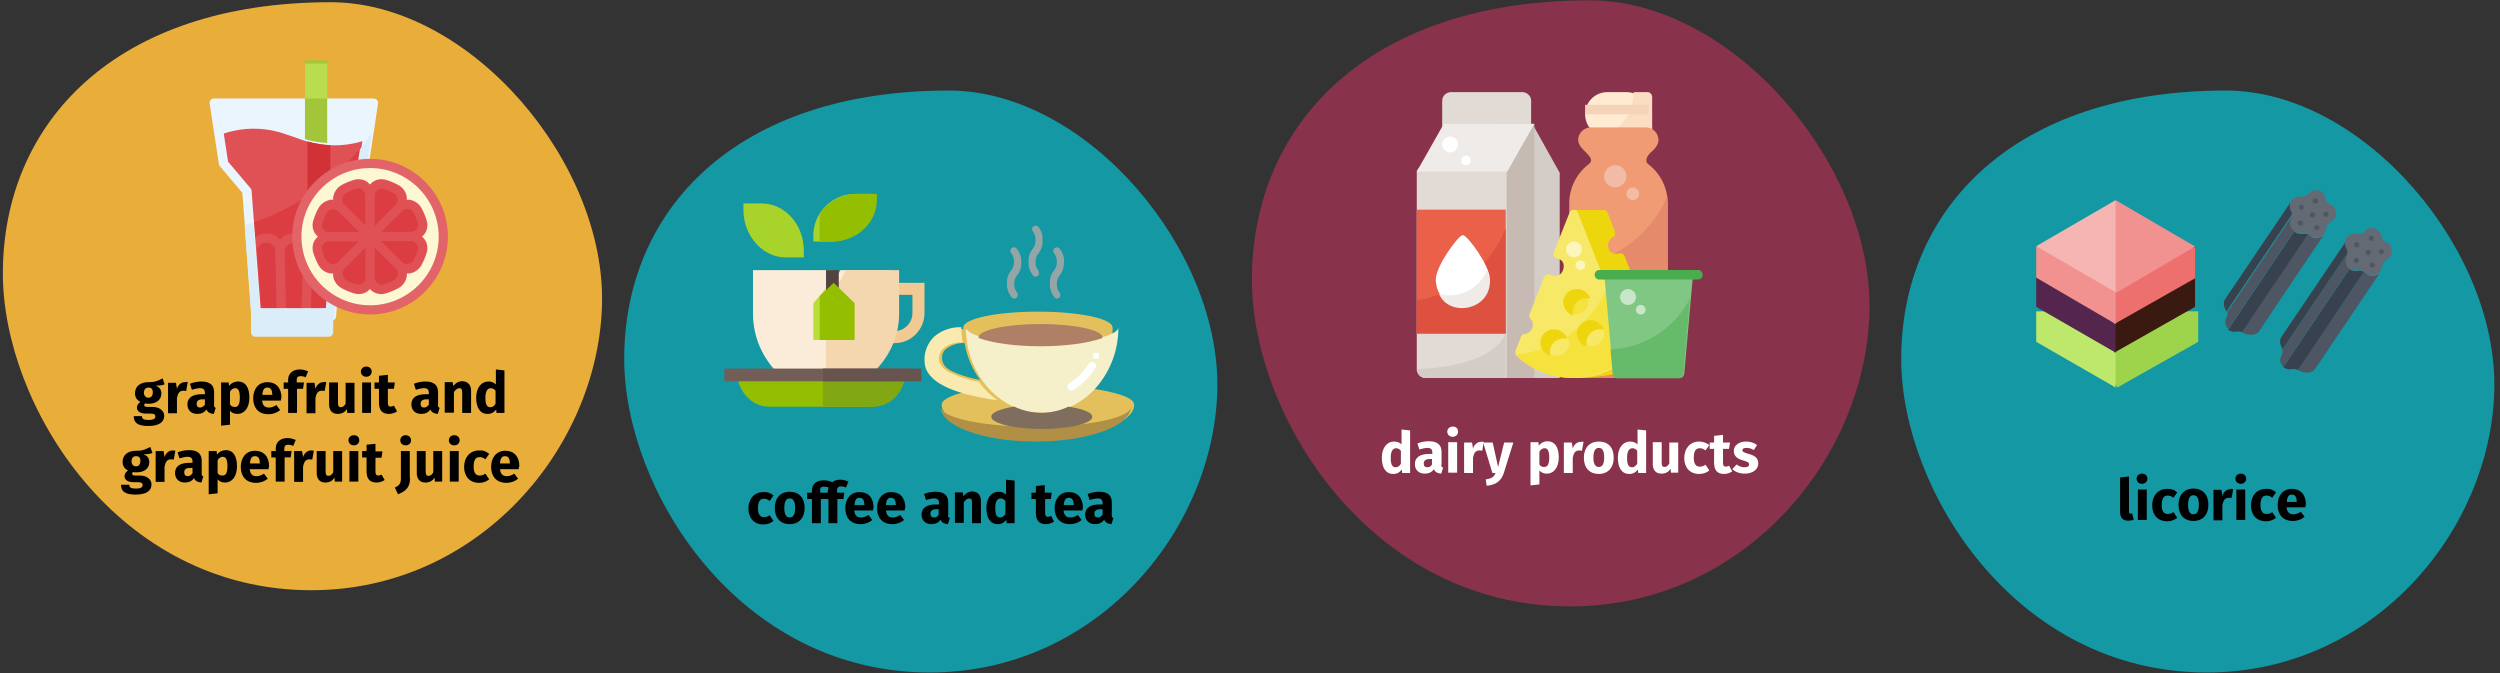 <?xml version="1.0" encoding="UTF-8"?>
<svg xmlns="http://www.w3.org/2000/svg" xmlns:xlink="http://www.w3.org/1999/xlink" version="1.1" id="Ebene_1" x="0px" y="0px" viewBox="0 0 787 212" style="enable-background:new 0 0 787 212;" xml:space="preserve">
<rect x="0" y="0" width="787" height="212" fill="#333333" stroke="none"/>
<style type="text/css">
	.st0{fill:none;}
	.st1{fill:#E9AD3A;}
	.st2{fill:#1398A4;}
	.st3{fill:#E4C05C;}
	.st4{fill:#F5EFCA;}
	.st5{fill:#F9EAB0;}
	.st6{fill:#AF8066;}
	.st7{fill:#B19046;}
	.st8{fill:#7F6E5D;}
	.st9{fill:#FFFFFF;}
	.st10{fill:#95A5A5;}
	.st11{fill:#93BF00;}
	.st12{fill:#81A713;}
	.st13{fill:#F1C992;}
	.st14{fill:#FAECD8;}
	.st15{fill:#F4D7AF;}
	.st16{fill:#B9DD39;}
	.st17{fill:#A8D32A;}
	.st18{fill:#53433F;}
	.st19{fill:#725D57;}
	.st20{fill:#68544F;}
	.st21{fill:#88324C;}
	.st22{fill:#EBF5FD;}
	.st23{fill:#E05155;}
	.st24{fill:#D23136;}
	.st25{fill:#DC3D42;}
	.st26{fill:#DCEDFA;}
	.st27{fill:#FDF7D3;}
	.st28{fill:#E36468;}
	.st29{fill:#A3C539;}
	.st30{fill:#B9DC50;}
	.st31{fill:#9DD44C;}
	.st32{fill:#BDE86B;}
	.st33{fill:#391910;}
	.st34{fill:#54254D;}
	.st35{fill:#ED6F6E;}
	.st36{fill:#F19290;}
	.st37{fill:#F5B5B2;}
	.st38{fill:#38424E;}
	.st39{fill:#4D5662;}
	.st40{fill:#636A74;}
	.st41{fill:#E2DBD5;}
	.st42{fill:#D4CCC7;}
	.st43{fill:#C6BAB3;}
	.st44{fill:#FFEAD2;}
	.st45{fill:#FADDC3;}
	.st46{fill:#F5D3B8;}
	.st47{fill:#F09B73;}
	.st48{fill:#E58B6C;}
	.st49{fill:#EFEBE8;}
	.st50{fill:#EED60F;}
	.st51{fill:#F8E868;}
	.st52{fill:#F6E23D;}
	.st53{fill:#FCF5BE;}
	.st54{fill:#81C784;}
	.st55{fill:#F2BBA5;}
	.st56{fill:#C8E6C9;}
	.st57{fill:#EA6049;}
	.st58{fill:#DE513E;}
	.st59{fill:#49AD4D;}
	.st60{fill:#66BB6A;}
</style>
<polygon id="Path" class="st0" points="1,0 787,0 787,211.7 1,211.7 "></polygon>
<g id="Group" transform="translate(0, 0.7)">
	<path id="Path_00000038379266097603318620000006564656775725712789_" class="st1" d="M98,185.1c52.5,0,90-44.4,91.5-89.4   S148.1,0,104.1,0C36.6,0,0.9,37.7,0.9,85.4C0.9,126.9,36.9,185.1,98,185.1z"></path>
</g>
<g id="Group_00000080179633323889758450000011932975448859020985_" transform="translate(195.6, 28.5)">
	<path id="Path_00000030453529709143890740000001467922194206586533_" class="st2" d="M97.1,183.2c52,0,89.1-44,90.5-88.4   C189,50.4,146.6,0,103.1,0C36.3,0,0.9,37.3,0.9,84.5C0.9,125.6,36.6,183.2,97.1,183.2z"></path>
</g>
<g id="tea-cup-copy-2" transform="translate(323.979, 105.367) scale(-1, 1) translate(-323.979, -105.367) translate(291.408, 72.103)">
	<path id="Shape_00000068658508142874393160000000708078105445973911_" class="st3" d="M64.5,41.5c0.1-2.8-1-5.4-3-7.3   c-2.3-1.8-5.2-2.8-8.2-2.7h-0.1c0.1-0.2,0.1-0.3,0.1-0.5c0-2.8-10.5-5-23.5-5c-13,0-23.5,2.2-23.5,5C6.2,38.1,8.9,45,13.9,50.1   c-8.6,1.1-14.4,3-14.4,5.2c0,5.8,13.5,10.6,30.3,10.6c16.7,0,30.3-4.7,30.3-10.6c0-1.6-3.1-3.1-8.1-4.2   C58.7,49.4,64.5,46.4,64.5,41.5z M59.6,42.3c-0.8,1.7-2.7,2.5-4.4,3.2c-2.4,0.9-4.8,1.6-7.2,2c2.5-3.4,4.2-7.4,4.9-11.6   c2.2-0.1,4.4,0.6,6.1,2.1C60.1,39.1,60.3,40.8,59.6,42.3L59.6,42.3z"></path>
	<path id="Path_00000142885924914894429610000010465386228466807740_" class="st4" d="M52.5,31.4c0,1.5-0.2,3.1-0.4,4.6   c-0.7,4.3-2.4,8.4-5,12c-1.6,2.2-3.5,4.1-5.6,5.6c-1.4,1-2.8,1.8-4.4,2.5c-5.4,2.3-11.6,2.3-17.1,0c-2.9-1.2-5.5-3.1-7.7-5.3   c-5.1-5.4-7.9-12.5-7.8-19.9c0,1.1,1.7,2.2,4.6,3c4.4,1.3,11.4,2.1,19.4,2.1c8,0,15.1-0.8,19.4-2.1c2.4-0.7,4-1.6,4.5-2.5H52.5z"></path>
	<path id="Path_00000097490152749312397060000013273625120042458784_" class="st5" d="M65.5,41.6c0,5.3-6.1,8.5-13.1,10.4h0   c-3.2,0.8-6.5,1.5-9.8,1.9c2.2-1.6,4.2-3.6,5.8-5.8c2.6-0.5,5.1-1.2,7.5-2.2c1.7-0.7,3.7-1.6,4.6-3.4c0.8-1.5,0.5-3.4-0.6-4.6   c-1.7-1.6-4-2.4-6.4-2.2c0.3-1.6,0.4-3.2,0.4-4.8c3.1-0.1,6.1,0.9,8.5,2.9C64.5,35.8,65.7,38.7,65.5,41.6z"></path>
	<path id="Path_00000008863694670052261240000003753966391748214923_" class="st6" d="M48.5,34.1c0,0.1,0,0.1,0,0.2   c-4.4,1.6-11.5,2.6-19.5,2.6c-8,0-15.1-1-19.5-2.6c0-0.1,0-0.1,0-0.2c0-2.3,8.7-4.2,19.5-4.2C39.8,29.9,48.5,31.8,48.5,34.1z"></path>
	<path id="Path_00000078728422342618329930000008851511312995286918_" class="st7" d="M60.5,55.9c0,6.1-13.4,11-30,11   c-16.6,0-30-4.9-30-11c0,3.3,12.2,6.1,27.6,6.3c0.3,0,0.5,0,0.8,0c0.3,0,0.5,0,0.8,0c0.3,0,0.5,0,0.8,0c0.3,0,0.5,0,0.8,0   c0.3,0,0.5,0,0.8,0c0.3,0,0.5,0,0.8,0C48.4,62,60.5,59.2,60.5,55.9z"></path>
	<path id="Path_00000127043725075871728430000002341835896533623997_" class="st8" d="M44.5,59.1c0,1.9-5.9,3.5-13.5,3.8   c-0.3,0-0.5,0-0.8,0c-0.3,0-0.5,0-0.8,0c-0.3,0-0.5,0-0.8,0c-0.3,0-0.5,0-0.8,0s-0.5,0-0.8,0c-0.3,0-0.5,0-0.8,0   c-7.7-0.3-13.5-1.9-13.5-3.8c0-1.4,3-2.5,7.5-3.2c5.4,2.6,11.6,2.6,17.1,0C41.6,56.6,44.5,57.7,44.5,59.1L44.5,59.1z"></path>
	<path id="Path_00000113311393523828730300000013486111934717167768_" class="st9" d="M12.5,39.9c0,0.4-0.3,0.8-0.7,1   c-0.1,0-0.2,0-0.3,0c-0.6,0-1-0.4-1-1c0-0.6,0.4-1,1-1C12.1,38.9,12.5,39.3,12.5,39.9z"></path>
	<path id="Path_00000094594753441046950180000014084331029882617498_" class="st9" d="M19.3,50.9c-0.2,0-0.5-0.1-0.7-0.2   c-2.8-1.8-5.2-4.2-6.9-7c-0.4-0.6-0.2-1.3,0.4-1.7c0.6-0.3,1.3-0.2,1.7,0.4c1.6,2.5,3.7,4.6,6.2,6.2c0.4,0.3,0.6,0.8,0.5,1.3   C20.3,50.6,19.9,50.9,19.3,50.9z"></path>
	<g id="Group_00000145058339940130570360000006211979461055340977_" transform="translate(22.45, -1.103)">
		<path id="Path_00000015333868463800937240000018418762173146500749_" class="st10" d="M1.4,23c-0.5,0-0.9-0.3-1-0.7    c-0.2-0.4-0.1-0.9,0.2-1.3c0.6-0.8,0.9-1.7,0.8-2.6c0-1-0.2-1.9-0.8-2.6c-1-1.2-1.5-2.7-1.4-4.3C-1,9.9-0.4,8.4,0.6,7.2    c0.3-0.3,0.7-0.4,1.1-0.3C2,7,2.4,7.3,2.5,7.7c0.1,0.4,0,0.8-0.3,1.1c-0.6,0.8-0.8,1.7-0.8,2.6c0,1,0.2,1.9,0.8,2.6    c1,1.2,1.5,2.7,1.4,4.3c0.1,1.6-0.5,3.1-1.5,4.3C1.9,22.9,1.7,23,1.4,23z"></path>
		<path id="Path_00000165923591500667001780000011561759206700092860_" class="st10" d="M8.1,16.1c-0.5,0-0.9-0.3-1-0.7    C6.9,15,7,14.5,7.3,14.1c0.6-0.8,0.9-1.7,0.8-2.6c0-1-0.2-1.9-0.8-2.6c-1-1.2-1.5-2.7-1.4-4.3C5.8,3,6.3,1.5,7.3,0.3    c0.4-0.4,1.1-0.4,1.6,0c0.4,0.4,0.4,1.2,0,1.6C8.3,2.7,8.1,3.6,8.1,4.6c0,1,0.2,1.9,0.8,2.6c1,1.2,1.5,2.7,1.4,4.3    c0.1,1.6-0.5,3.1-1.5,4.3C8.7,16,8.4,16.1,8.1,16.1L8.1,16.1z"></path>
		<path id="Path_00000147917157022165701450000011864056694027103656_" class="st10" d="M14.8,23c-0.5,0-0.9-0.3-1-0.7    c-0.2-0.4-0.1-0.9,0.2-1.3c0.6-0.8,0.9-1.7,0.8-2.6c0-1-0.2-1.9-0.8-2.6c-1-1.2-1.5-2.7-1.4-4.3c-0.1-1.6,0.5-3.1,1.5-4.3    c0.3-0.3,0.7-0.4,1.1-0.3c0.4,0.1,0.7,0.4,0.8,0.8c0.1,0.4,0,0.8-0.3,1.1c-0.6,0.8-0.8,1.7-0.8,2.6c0,1,0.2,1.9,0.8,2.6    c1,1.2,1.5,2.7,1.4,4.3c0.1,1.6-0.5,3.1-1.5,4.3C15.4,22.9,15.1,23,14.8,23L14.8,23z"></path>
	</g>
</g>
<g id="tea-copy-2" transform="translate(228.138, 59.631)">
	<path id="Path_00000075852942975652714510000011180249371930632121_" class="st11" d="M55.9,57.4c0,6-4.5,11-10,11h-32   c-5.5,0-10-5-10-11H55.9z"></path>
	<path id="Path_00000165193737481539065490000011634068106444910771_" class="st12" d="M56.9,57.4c0,6-4.5,11-10,11h-16v-11H56.9z"></path>
	<path id="Path_00000056400948444400443990000003907870381827888534_" class="st13" d="M53.5,48.4h-4.7v-3.8h4.7   c3.1,0,5.6-2.6,5.6-5.7v-5.7h-9.3v-3.8h13.1v9.5C62.9,44.1,58.7,48.4,53.5,48.4z"></path>
	<path id="Path_00000086658184610675496960000008218285885912334722_" class="st14" d="M51.9,25.4v13.7c0,7.3-3,14.2-8.4,19.3H17.3   c-5.4-5.1-8.4-12-8.4-19.3V25.4h23.5l2,3.7l2-3.7H51.9z"></path>
	<path id="Path_00000119808584794156294770000005502230580878611642_" class="st15" d="M54.9,25.4v13.7c0,7.3-3.2,14.2-9,19.3h-14   v-33H34l2.1,3.7l2.1-3.7H54.9z"></path>
	<polygon id="Path_00000177463048642087833140000002474269570720728508_" class="st16" points="33.4,29.4 27.9,35.8 27.9,47.4    38.9,47.4 38.9,35.8  "></polygon>
	<path id="Path_00000133502617431673037960000016858202602597935277_" class="st17" d="M24.9,21.4h-5.7c-7.3,0-13.3-6.8-13.3-14.9   V4.4h5.7c7.3,0,13.3,6.6,13.3,14.8V21.4z"></path>
	<path id="Path_00000043434663089903865450000008797742526079036340_" class="st17" d="M41.2,1.4c-4.9,0-9.1,2.6-11.4,6.4   c-1.2,1.9-1.9,4.3-1.9,6.7v1.9h5.7c7.3,0,13.3-5.9,13.3-13.1V1.4H41.2z"></path>
	<polygon id="Path_00000078747517495764633200000007215151338259990202_" class="st18" points="31.9,25.4 35.9,25.4 35.9,36.4    31.9,36.4  "></polygon>
	<path id="Path_00000150785182276261626150000000802743454337404862_" class="st11" d="M47.9,1.4v1.9c0,7.2-6.3,13.1-14,13.1h-4V7.8   c2.4-3.8,6.9-6.4,12-6.4H47.9z"></path>
	<polygon id="Path_00000055689690032432294790000005305759349202579631_" class="st11" points="40.9,35.8 40.9,47.4 29.9,47.4    29.9,33.6 34.3,29.4  "></polygon>
	<polygon id="Path_00000034798573313655829750000003386185680111831948_" class="st19" points="-0.1,56.4 58.9,56.4 58.9,60.4    -0.1,60.4  "></polygon>
	<polygon id="Path_00000047056576988712773930000009905915788046276011_" class="st20" points="30.9,56.4 61.9,56.4 61.9,60.4    30.9,60.4  "></polygon>
</g>
<g id="Group-Copy" transform="translate(597.6, 28.5)">
	<path id="Path_00000042000617873839158400000014745430207632034994_" class="st2" d="M97.1,183.2c52,0,89.1-44,90.5-88.4   C189,50.4,146.6,0,103.1,0C36.3,0,0.9,37.3,0.9,84.5C0.9,125.6,36.6,183.2,97.1,183.2z"></path>
</g>
<g id="Group_00000132778082395901245650000011023009054171821997_" transform="translate(393.2, 0.1)">
	<path id="Path_00000119801309419189717870000010620543853893861783_" class="st21" d="M101.1,190.8c54.1,0,92.7-45.8,94.2-92.1   S152.6,0,107.3,0C37.8,0,0.9,38.8,0.9,88C0.9,130.8,38.1,190.8,101.1,190.8z"></path>
</g>
<g id="flat" transform="translate(65.1, 19)">
	<g id="Group_00000139985227708202179490000008932537938190847135_" transform="translate(2, 14)">
		<g id="Path_00000076581423527463856070000003207509653354689200_">
			<polygon class="st9" points="0.9,0 3.8,18.8 11,27.5 13.9,66.6 36.9,66.6 39.8,27.5 47,18.8 49.9,0    "></polygon>
			<path d="M15.2,65.1h20.4l2.8-37.7c0-0.3,0.1-0.6,0.3-0.8l6.9-8.4l2.6-16.7H2.6l2.6,16.7l6.9,8.4c0.2,0.2,0.3,0.5,0.3,0.8     L15.2,65.1z"></path>
		</g>
		<polygon id="Path_00000067925409064515362240000014291419687065503406_" class="st22" points="0.9,0 3.8,18.8 11,27.5 13.9,66.6     36.9,66.6 39.8,27.5 47,18.8 49.9,0   "></polygon>
		<path id="Path_00000173150698235857446930000000714748910552801181_" class="st23" d="M3.8,18.8l7.2,8.7l2.9,39.1h23.1l2.9-39.1    l7.2-8.7l1.2-7.8c-6.4,2.3-13.3,2.3-19.8,0.2l-6.1-2.1C15.9,6.9,9,7,2.6,9.3L2.3,9.4L3.8,18.8z"></path>
		<path id="Path_00000023965605807608608060000013753496429495453852_" class="st24" d="M36.9,12.7v23.5h-7.2V11.5    C32.1,12.2,34.5,12.6,36.9,12.7z"></path>
		<path id="Path_00000023988124633767036640000000114619768942112681_" class="st25" d="M11.7,37.3l2.2,29.2h23.1l2.9-39.1l7.2-8.7    l1.1-7.5C39,23.6,26.3,32.7,11.7,37.3L11.7,37.3z"></path>
		<g transform="translate(10.044, 40.511)">
			<g>
				<path id="Path_00000042002218956600962940000005262116834374282424_" class="st25" d="M2.4,6.1L3.8,26h7.7L11,5.7      c0-2.4-2-4.2-4.3-4.2C4.2,1.4,2.2,3.6,2.4,6.1L2.4,6.1z"></path>
				<path id="Shape_00000127755064762843807060000012113756619670169521_" class="st23" d="M11.5,27.5H3.8c-0.7,0-1.4-0.6-1.4-1.3      L0.9,6.2C0.8,4.6,1.3,3,2.4,1.9S5.1,0,6.7,0c3.2,0,5.7,2.5,5.8,5.7L13,26c0,0.4-0.1,0.8-0.4,1C12.3,27.3,11.9,27.5,11.5,27.5      L11.5,27.5z M5.2,24.6H10L9.6,5.7c0-1.6-1.3-2.8-2.9-2.8c-0.8,0-1.6,0.3-2.1,0.9S3.7,5.2,3.8,6L5.2,24.6z"></path>
			</g>
			<g transform="translate(16.861, 0)">
				<path id="Path_00000112623392929361289410000012491089430786011786_" class="st25" d="M2.8,5.7L2.3,26H10l1.5-19.9      c0.2-2.5-1.8-4.7-4.3-4.7C4.8,1.4,2.9,3.3,2.8,5.7L2.8,5.7z"></path>
				<path id="Shape_00000025407522313944247710000018268056419556318396_" class="st23" d="M10,27.5H2.3c-0.4,0-0.8-0.2-1-0.4      c-0.3-0.3-0.4-0.7-0.4-1L1.4,5.7C1.5,2.5,4,0,7.2,0c1.6,0,3.1,0.7,4.2,1.9s1.6,2.8,1.5,4.4l-1.5,19.9      C11.4,26.9,10.8,27.5,10,27.5L10,27.5z M3.8,24.6h4.9L10.1,6c0.1-0.8-0.2-1.6-0.8-2.2C8.7,3.2,8,2.9,7.2,2.9      c-1.6,0-2.9,1.2-2.9,2.8L3.8,24.6z"></path>
			</g>
			<g transform="translate(8.689, 0)">
				<path id="Path_00000085246854100646493680000006339174937526197656_" class="st25" d="M2.3,5.9L2.8,26h7.7L11,5.9      c0.1-2.4-1.9-4.5-4.3-4.5S2.3,3.5,2.3,5.9L2.3,5.9z"></path>
				<path id="Shape_00000081638131646615214050000000343847220947777207_" class="st23" d="M10.5,27.5H2.8c-0.8,0-1.4-0.6-1.4-1.4      L0.9,5.9c0-1.6,0.5-3.1,1.6-4.2C3.6,0.6,5.1,0,6.7,0c1.6,0,3.1,0.6,4.2,1.8s1.7,2.6,1.6,4.2L12,26.1      C11.9,26.9,11.3,27.5,10.5,27.5z M4.2,24.6h4.9L9.6,5.9c0-0.8-0.3-1.5-0.8-2.1c-1.1-1.1-3.1-1.1-4.2,0C4,4.3,3.8,5.1,3.8,5.9      L4.2,24.6z"></path>
			</g>
		</g>
	</g>
	<path id="Shape_00000111182756954498876550000009447635324481569429_" class="st22" d="M39.2,82H15.6c-0.8,0-1.4-0.6-1.5-1.4   l-2.9-38.9l-7.1-8.4c-0.2-0.2-0.3-0.5-0.3-0.7l-2.9-19c-0.1-0.4,0.1-0.8,0.3-1.2C1.5,12.2,1.9,12,2.4,12h50.1   c0.4,0,0.8,0.2,1.1,0.5c0.3,0.3,0.4,0.8,0.3,1.2l-2.9,19c0,0.3-0.1,0.5-0.3,0.7l-7.1,8.4l-2.9,38.9C40.6,81.4,39.9,82,39.2,82z    M17,79.1h20.8l2.8-38c0-0.3,0.1-0.6,0.3-0.8l7.1-8.4l2.6-16.9H4.1l2.6,16.9l7.1,8.4c0.2,0.2,0.3,0.5,0.3,0.8L17,79.1z"></path>
	<path id="Path_00000178891699520567968460000014986911257307845773_" class="st26" d="M48.2,28l-0.7,4.4l-7,8.3   c-0.2,0.2-0.3,0.5-0.3,0.8l-2.8,37.5H16.8L14.7,51c-0.9,0.3-1.9,0.6-2.8,0.9L14,80.7c0.1,0.8,0.7,1.3,1.5,1.3h23.2   c0.8,0,1.4-0.6,1.5-1.3L43,42.2L50,34c0.2-0.2,0.3-0.4,0.3-0.7L51.9,23C50.7,24.7,49.5,26.4,48.2,28z"></path>
	<g id="Group_00000018916549195477851990000009481510995760071822_" transform="translate(26, 31)">
		<g>
			<circle id="Oval" class="st27" cx="25.4" cy="24.5" r="23.1"></circle>
			<path id="Shape_00000156569075745251651810000002607944666480404139_" class="st28" d="M25.4,49C11.9,49,0.9,38,0.9,24.5     S11.9,0,25.4,0s24.5,11,24.5,24.5S38.9,49,25.4,49z M25.4,2.9c-11.9,0-21.6,9.7-21.6,21.6s9.7,21.6,21.6,21.6S47,36.4,47,24.5     S37.3,2.9,25.4,2.9z"></path>
		</g>
		<g id="Path_00000175324416251250809670000003785236225925869743_" transform="translate(24.5, 7.919)">
			<path class="st25" d="M0.9,3.7v12.9L10,7.5c1.7-1.7,1.3-4.6-0.8-5.8C8,1,6.7,0.5,5.4,0.1C3.1-0.5,0.9,1.3,0.9,3.7L0.9,3.7z"></path>
			<path class="st25" d="M10,7.5l-9.1,9.1h12.9c2.4,0,4.2-2.2,3.6-4.5c-0.4-1.3-0.9-2.6-1.5-3.8C14.6,6.2,11.7,5.7,10,7.5z"></path>
			<path class="st25" d="M5.4,33c1.3-0.4,2.6-0.9,3.8-1.5c2.1-1.2,2.6-4.1,0.8-5.8l-9.1-9.1v12.9C0.9,31.8,3.1,33.7,5.4,33L5.4,33z"></path>
			<path class="st25" d="M0.9,16.6l9.1,9.1c1.7,1.7,4.6,1.3,5.8-0.8c0.6-1.2,1.2-2.4,1.5-3.8c0.6-2.3-1.2-4.5-3.6-4.5L0.9,16.6z"></path>
		</g>
		<g transform="translate(6.47, 6.484)">
			<g id="Path_00000181059339713995766580000013724702790523557307_" transform="translate(1.45, 1.445)">
				<path class="st25" d="M13,0.1C11.6,0.5,10.4,1,9.2,1.7C7.1,2.9,6.6,5.7,8.4,7.5l9.1,9.1V3.7C17.5,1.3,15.2-0.5,13,0.1z"></path>
				<path class="st25" d="M17.5,29.5V16.6l-9.1,9.1c-1.7,1.7-1.3,4.6,0.8,5.8c1.2,0.6,2.4,1.2,3.8,1.5      C15.2,33.6,17.5,31.8,17.5,29.5L17.5,29.5z"></path>
				<path class="st25" d="M8.4,25.7l9.1-9.1H4.6c-2.4,0-4.2,2.2-3.6,4.5c0.4,1.3,0.9,2.6,1.5,3.8C3.8,27,6.6,27.4,8.4,25.7z"></path>
			</g>
			<g>
				<path id="Path_00000007425984433701151580000005251803754330588565_" class="st25" d="M18.9,18L9.8,8.9C8.1,7.2,5.2,7.6,4,9.7      c-0.6,1.2-1.2,2.4-1.5,3.8C1.9,15.8,3.7,18,6,18H18.9z"></path>
				<path id="Shape_00000018935370281058086670000017498145263515586433_" class="st23" d="M35.3,18c0.2-0.2,0.4-0.4,0.6-0.6      c1-1.2,1.3-2.8,0.9-4.3c-0.4-1.4-1-2.8-1.7-4.1c-0.8-1.4-2.2-2.4-3.8-2.6c-0.3,0-0.5,0-0.8,0c0-0.3,0-0.5,0-0.8      c-0.2-1.6-1.2-3-2.6-3.8c-1.3-0.7-2.7-1.3-4.1-1.7c-1.5-0.4-3.1-0.1-4.3,0.9c-0.2,0.2-0.4,0.4-0.6,0.6c-0.2-0.2-0.4-0.4-0.6-0.6      c-1.2-1-2.8-1.3-4.3-0.9c-1.4,0.4-2.8,1-4.1,1.7C8.5,2.6,7.6,4,7.3,5.6c0,0.3,0,0.5,0,0.8c-0.3,0-0.5,0-0.8,0      C4.9,6.7,3.5,7.6,2.7,9c-0.7,1.3-1.3,2.7-1.7,4.1c-0.4,1.5-0.1,3.1,0.9,4.3c0.2,0.2,0.4,0.4,0.6,0.6c-0.2,0.2-0.4,0.4-0.6,0.6      c-1,1.2-1.3,2.8-0.9,4.3c0.4,1.4,1,2.8,1.7,4.1c0.8,1.4,2.2,2.4,3.8,2.6c0.2,0,0.5,0,0.7,0c0,0,0.1,0,0.1,0c0,0.3,0,0.5,0,0.8      c0.2,1.6,1.2,3,2.6,3.8c1.3,0.7,2.7,1.3,4.1,1.7c0.4,0.1,0.9,0.2,1.3,0.2c1.1,0,2.1-0.3,3-1c0.2-0.2,0.4-0.4,0.6-0.6      c0.2,0.2,0.4,0.4,0.6,0.6c0.9,0.7,1.9,1,3,1c0.4,0,0.9-0.1,1.3-0.2c1.4-0.4,2.8-1,4.1-1.7c1.4-0.8,2.4-2.2,2.6-3.8      c0-0.3,0-0.5,0-0.8c0,0,0.1,0,0.1,0c0.2,0,0.5,0,0.7,0c1.6-0.2,3-1.2,3.8-2.6c0.7-1.3,1.3-2.7,1.7-4.1c0.4-1.5,0.1-3.1-0.9-4.3      C35.7,18.4,35.5,18.2,35.3,18L35.3,18z M32.6,10.4c0.6,1.1,1.1,2.2,1.4,3.4c0.2,0.8-0.1,1.5-0.4,1.8c-0.4,0.6-1.1,0.9-1.8,0.9      h-9.4l6.7-6.6c0.5-0.5,1.2-0.7,1.9-0.6C31.6,9.4,32.2,9.8,32.6,10.4L32.6,10.4z M21.3,3.3c0.2-0.2,0.7-0.4,1.3-0.4      c0.2,0,0.3,0,0.5,0.1c1.2,0.3,2.4,0.8,3.4,1.4c0.6,0.3,1,1,1.1,1.7c0.1,0.7-0.1,1.4-0.6,1.9l-6.6,6.7V5.1      C20.4,4.4,20.7,3.7,21.3,3.3L21.3,3.3z M10.2,6c0.1-0.7,0.5-1.3,1.1-1.7c1.1-0.6,2.2-1.1,3.4-1.4c0.2-0.1,0.4-0.1,0.5-0.1      c0.6,0,1,0.3,1.3,0.4c0.6,0.4,0.9,1.1,0.9,1.8v9.4l-6.7-6.6C10.3,7.4,10.1,6.7,10.2,6L10.2,6z M3.9,13.9      c0.3-1.2,0.8-2.4,1.4-3.4c0.3-0.6,1-1,1.7-1.1c0.1,0,0.2,0,0.3,0c0.6,0,1.1,0.2,1.6,0.6l6.6,6.6H6c-0.7,0-1.4-0.3-1.8-0.9      C4,15.4,3.6,14.7,3.9,13.9L3.9,13.9z M6.9,26.7c-0.7-0.1-1.3-0.5-1.7-1.1c-0.6-1.1-1.1-2.2-1.4-3.4c-0.2-0.8,0.1-1.5,0.4-1.8      c0.4-0.6,1.1-0.9,1.8-0.9h9.4l-6.7,6.6C8.3,26.6,7.6,26.8,6.9,26.7z M16.6,32.7c-0.3,0.2-1,0.6-1.8,0.4      c-1.2-0.3-2.4-0.8-3.4-1.4c-0.6-0.3-1-1-1.1-1.7c-0.1-0.7,0.1-1.4,0.6-1.9l6.6-6.7v9.4C17.5,31.6,17.2,32.3,16.6,32.7L16.6,32.7      z M27.6,30c-0.1,0.7-0.5,1.3-1.1,1.7c-1.1,0.6-2.2,1.1-3.4,1.4c-0.9,0.2-1.5-0.1-1.8-0.4c-0.6-0.4-0.9-1.1-0.9-1.8v-9.4l6.7,6.6      C27.5,28.6,27.8,29.3,27.6,30L27.6,30z M34,22.1c-0.3,1.2-0.8,2.4-1.4,3.4c-0.3,0.6-1,1-1.7,1.1c-0.7,0.1-1.4-0.1-1.9-0.6      l-6.7-6.6h9.4c0.7,0,1.4,0.3,1.8,0.9C33.9,20.7,34.2,21.3,34,22.1L34,22.1z"></path>
			</g>
		</g>
	</g>
	<path id="Path_00000132780757567790927130000006344625821376480391_" class="st26" d="M38.5,78H15.3c-0.8,0-1.4,0.7-1.4,1.5v6   c0,0.8,0.6,1.5,1.4,1.5h23.1c0.8,0,1.4-0.7,1.4-1.5v-6C39.9,78.7,39.2,78,38.5,78z"></path>
	<path id="Path_00000002368790685873876080000005862731036477872569_" class="st29" d="M37.9,26V0h-7v24.8   C33.2,25.5,35.5,25.9,37.9,26z"></path>
	<polygon id="Path_00000017485952195224693080000002741859847648486036_" class="st30" points="30.9,1 37.9,1 37.9,12 30.9,12  "></polygon>
</g>
<g id="lakritze-_x28_1_x29_" transform="translate(640.1, 63)">
	<polygon id="Path_00000060032820315033442310000007994724718663437983_" class="st31" points="14.9,35 26.4,59 51.9,44.6 51.9,35     "></polygon>
	<polygon id="Path_00000018217276159937624070000007335648229411307161_" class="st32" points="25.9,35 0.9,35 0.9,44.6 25.9,59     "></polygon>
	<polygon id="Path_00000145032473894878367760000010324865353548347047_" class="st33" points="20.9,24 25.5,48 50.9,33.6 50.9,24     "></polygon>
	<polygon id="Path_00000123409660993634675010000005180552764850647948_" class="st34" points="25.9,24 0.9,24 0.9,33.6 25.9,48     "></polygon>
	<polygon id="Path_00000036933262485979780450000013405003558320037814_" class="st35" points="20.9,15 25.5,39 50.9,24.6 50.9,15     "></polygon>
	<g id="Group_00000061436991184917515020000015859026038379474579_">
		<polygon id="Path_00000087375255040328120230000003043548324812163486_" class="st36" points="25.9,14.6 0.9,14.6 0.9,24.4     25.9,39   "></polygon>
		<polygon id="Path_00000039129461028233253460000005966386035554451106_" class="st36" points="50.9,14.6 25.9,0 21.4,14.6     25.9,29.3   "></polygon>
	</g>
	<polygon id="Path_00000169543545592588885600000009956796738876049596_" class="st37" points="25.9,0 0.9,14.5 25.9,29  "></polygon>
</g>
<g id="lakritze" transform="translate(697.796, 56.89)">
	<path id="Path_00000075846122439036722510000003190346856119642502_" class="st38" d="M27,16.7c0.7-0.1,1.4,0,2.1,0.3l-0.1,0.1   L8.2,47.8c-0.6-0.3-1.4-0.4-2-0.3c-0.8,0.2-1.6,0-2.3-0.4C3.7,47,3.7,47,3.6,46.9L24.4,16C25.1,16.6,26.1,16.9,27,16.7z"></path>
	<path id="Path_00000076598684376796906470000006965494037270064809_" class="st39" d="M21,58.6c-1-0.9-1.3-2.3-0.6-3.5   c0.3-0.6,0.4-1.2,0.3-1.8l0,0c7-10.3,13.9-20.7,20.9-31c0.1,0.6,0,1.2-0.3,1.7c-0.6,1.2-0.4,2.7,0.6,3.5L21,58.6L21,58.6z"></path>
	<path id="Path_00000095335443408279038390000010849874368861219209_" class="st39" d="M3.4,41.3l20.9-31c0.1,0.6,0,1.2-0.3,1.7   c-0.6,1.2-0.4,2.7,0.6,3.6l-20.9,31c-1-0.9-1.3-2.3-0.6-3.5C3.4,42.5,3.5,41.9,3.4,41.3L3.4,41.3z"></path>
	<path id="Path_00000124851660613431804940000008185640708563781819_" class="st39" d="M47.1,29.2c0.6,0.6,1.4,0.9,2.2,0.8   s1.6-0.4,2.1-1C45.6,37.6,39.8,46.2,34,54.8l0,0l-2.5,3.7c-0.7,1-0.7,1-0.7,1c-1.6,1.6-4.3,0.6-4.5,0.5c-0.1-0.1-0.2-0.2-0.4-0.3   c-0.1-0.1-0.2-0.1-0.3-0.2l20.7-30.7l0.1-0.1C46.6,28.8,46.9,29,47.1,29.2L47.1,29.2z"></path>
	<path id="Path_00000075139560188891510450000013060857301865208500_" class="st38" d="M44.4,28.4c0.7-0.1,1.4-0.1,2,0.3l-0.1,0.1   L25.6,59.6c-0.6-0.3-1.4-0.4-2-0.3c-0.8,0.2-1.6,0-2.3-0.4c-0.1-0.1-0.2-0.1-0.3-0.2l20.8-30.9C42.5,28.4,43.5,28.6,44.4,28.4   L44.4,28.4z"></path>
	<path id="Path_00000093166663105924931050000017703659748863262615_" class="st39" d="M29.4,17.3c0.6,0.6,1.4,0.9,2.2,0.8   c0.8,0,1.6-0.4,2.1-1l0,0L16.3,43c-1.5,2.3-1.8,2.7-2.4,3.6c-0.7,1-0.7,1-0.7,1c-1.6,1.6-4.4,0.6-4.5,0.5c-0.1-0.1-0.2-0.2-0.4-0.3   c-0.1-0.1-0.2-0.1-0.3-0.2l20.7-30.7l0.1-0.1C28.9,16.9,29.2,17.1,29.4,17.3L29.4,17.3z"></path>
	<path id="Path_00000000945443204934436170000018427279806451498132_" class="st38" d="M20.5,49l20.8-30.8c-0.7,0.9-0.7,2.2-0.1,3.2   c0.2,0.3,0.3,0.7,0.3,1C34.5,32.7,27.6,43,20.7,53.2l0,0c-0.1-0.4-0.2-0.7-0.3-1C19.8,51.2,19.8,50,20.5,49L20.5,49z"></path>
	<path id="Path_00000152234146624837588020000008845722217626365358_" class="st38" d="M2.8,37.1L23.6,6.3c-0.6,0.9-0.6,2.1-0.1,3.1   c0.2,0.3,0.3,0.7,0.3,1.1L3,41.3c0-0.4-0.2-0.7-0.3-1C2.1,39.3,2.1,38,2.8,37.1L2.8,37.1z"></path>
	<path id="Path_00000145760930302782255130000008950814427234848903_" class="st40" d="M23.5,6.4c0.6-1,1.8-1.6,3-1.4   c1,0.1,2-0.3,2.6-1c0.7-0.9,1.9-1.2,3-0.9c1.1,0.3,1.9,1.2,2.1,2.3c0.1,0.8,0.6,1.5,1.3,1.9c0.1,0.1,0.3,0.2,0.4,0.2   c1,0.5,1.7,1.5,1.7,2.7c0,1.1-0.6,2.2-1.6,2.7c-0.9,0.5-1.5,1.4-1.6,2.3c-0.1,0.5-0.2,1-0.5,1.4c-0.1,0.1-0.2,0.2-0.3,0.3   c-0.5,0.6-1.3,1-2.1,1c-0.8,0-1.6-0.2-2.2-0.8c-0.2-0.2-0.4-0.3-0.6-0.5c-0.6-0.3-1.3-0.4-2-0.3c-0.9,0.2-1.8,0-2.5-0.6   c-1.1-0.9-1.4-2.4-0.8-3.6c0.3-0.5,0.4-1.2,0.3-1.7c0-0.4-0.2-0.7-0.4-1.1C22.9,8.5,22.9,7.3,23.5,6.4L23.5,6.4z"></path>
	<path id="Path_00000069362357937041845350000012505625314512631961_" class="st40" d="M46.7,15.9c0.7-0.9,1.9-1.2,3-0.9   c1.1,0.3,1.9,1.2,2.1,2.3c0.1,0.8,0.6,1.5,1.3,1.9c0.1,0.1,0.3,0.2,0.4,0.2c1,0.5,1.7,1.5,1.7,2.7c0,1.1-0.6,2.2-1.6,2.7   c-0.9,0.5-1.5,1.4-1.6,2.3c-0.1,0.5-0.2,1-0.5,1.4c-0.1,0.1-0.2,0.2-0.3,0.3l0,0c-0.5,0.6-1.3,1-2.1,1c-0.8,0-1.6-0.3-2.2-0.8   c-0.2-0.2-0.4-0.4-0.7-0.5c-0.6-0.3-1.3-0.4-2-0.3c-0.9,0.2-1.8,0-2.5-0.6c-1.1-0.9-1.4-2.4-0.8-3.6c0.4-0.9,0.4-1.9-0.1-2.8   c-0.6-1-0.5-2.2,0.1-3.2l0,0c0.6-0.9,1.7-1.4,2.9-1.3C45.1,17,46.1,16.7,46.7,15.9L46.7,15.9z"></path>
	
		<g id="Group_00000131330764318055048210000003392935169413312912_" transform="translate(37.644, 16.409) rotate(-56) translate(-37.644, -16.409) translate(32.58, 1.219)">
		<path id="Path_00000175283634609826230240000000156437821255972763_" class="st39" d="M3,10c-0.5,0-0.8-0.4-0.8-0.8    c0-0.5,0.4-0.8,0.8-0.8h0c0.5,0,0.8,0.4,0.8,0.8C3.9,9.7,3.5,10,3,10z"></path>
		<path id="Path_00000080889688796555957740000000226400570690518146_" class="st39" d="M8.1,10c-0.3,0-0.6-0.2-0.7-0.4    C7.2,9.4,7.2,9,7.4,8.8c0.1-0.3,0.4-0.4,0.7-0.4h0c0.5,0,0.8,0.4,0.8,0.8C8.9,9.7,8.6,10,8.1,10L8.1,10z"></path>
		<path id="Path_00000079446319849239801690000000268385118572792196_" class="st39" d="M1.4,5C0.9,5,0.5,4.6,0.5,4.1    c0-0.5,0.4-0.8,0.8-0.8h0c0.5,0,0.8,0.4,0.8,0.8C2.2,4.6,1.8,5,1.4,5z"></path>
		<path id="Path_00000031898880310461635890000005868497655681978504_" class="st39" d="M9.8,5C9.3,5,8.9,4.6,8.9,4.1    c0-0.5,0.4-0.8,0.8-0.8h0c0.5,0,0.8,0.4,0.8,0.8C10.6,4.6,10.3,5,9.8,5z"></path>
		<path id="Path_00000124161093694609078650000009203506277390307716_" class="st39" d="M5.6,2.4c-0.5,0-0.8-0.4-0.8-0.8    c0-0.5,0.4-0.8,0.8-0.8h0c0.5,0,0.8,0.4,0.8,0.8C6.4,2.1,6,2.4,5.6,2.4z"></path>
		<path id="Path_00000108303012829159573720000004220247078314050493_" class="st39" d="M5.6,6.7C5.3,6.7,5,6.5,4.8,6.2    C4.7,6,4.7,5.7,4.8,5.4S5.3,5,5.6,5h0C6,5,6.4,5.3,6.4,5.8C6.4,6.3,6,6.7,5.6,6.7z"></path>
		<path id="Path_00000116218783120669661940000002286361603353719469_" class="st39" d="M3,31.1c-0.5,0-0.8-0.4-0.8-0.8    c0-0.5,0.4-0.8,0.8-0.8h0c0.5,0,0.8,0.4,0.8,0.8C3.9,30.7,3.5,31.1,3,31.1z"></path>
		<path id="Path_00000109006686324157036490000012924848166454896569_" class="st39" d="M8.1,31.1c-0.3,0-0.6-0.2-0.7-0.4    s-0.2-0.6,0-0.8c0.1-0.3,0.4-0.4,0.7-0.4h0c0.5,0,0.8,0.4,0.8,0.8C8.9,30.7,8.6,31.1,8.1,31.1L8.1,31.1z"></path>
		<path id="Path_00000016765980303205214550000006946169737370558600_" class="st39" d="M1.4,26.1c-0.5,0-0.8-0.4-0.8-0.8    c0-0.5,0.4-0.8,0.8-0.8h0c0.5,0,0.8,0.4,0.8,0.8C2.2,25.7,1.8,26.1,1.4,26.1z"></path>
		<path id="Path_00000132079083692449472850000011351707430625665156_" class="st39" d="M9.8,26.1c-0.5,0-0.8-0.4-0.8-0.8    c0-0.5,0.4-0.8,0.8-0.8h0c0.5,0,0.8,0.4,0.8,0.8S10.3,26.1,9.8,26.1z"></path>
		<path id="Path_00000180349670360316771680000012419268253770940305_" class="st39" d="M5.6,23.5c-0.3,0-0.6-0.2-0.7-0.4    c-0.2-0.3-0.2-0.6,0-0.8C5,22,5.3,21.8,5.6,21.8h0c0.5,0,0.8,0.4,0.8,0.8S6,23.5,5.6,23.5z"></path>
		<path id="Path_00000008866055522383844110000013590487287776687019_" class="st39" d="M5.6,27.8c-0.3,0-0.6-0.2-0.7-0.4    s-0.2-0.6,0-0.8s0.4-0.4,0.7-0.4h0c0.5,0,0.8,0.4,0.8,0.8S6,27.8,5.6,27.8z"></path>
	</g>
</g>
<g id="dairy-products" transform="translate(445.1, 29)">
	<path id="Path_00000158710242855289446820000010586498366281919120_" class="st41" d="M36.9,12h-28V2.7c0-1.5,1.3-2.7,2.8-2.7h22.4   c1.5,0,2.8,1.2,2.8,2.7V12z"></path>
	<polygon id="Path_00000006686849241943388200000010916149746246558387_" class="st42" points="37.3,10 25.9,10 25.9,90 45.9,90    45.9,25.4  "></polygon>
	<polygon id="Path_00000101064508586932001230000002919899631491250819_" class="st43" points="26.9,10 37.9,10 37.9,90 26.9,90     "></polygon>
	<path id="Path_00000050643823788213921310000004802505069711785345_" class="st41" d="M30.9,22l-1.7,2.8V90H3.7   c-1.6,0-2.8-1.3-2.8-2.8V24.8c1.1-1.8,3-2.8,5-2.8H30.9z"></path>
	<path id="Rectangle" class="st44" d="M60.9,0h6c3.9,0,7,3.1,7,7l0,0c0,3.9-3.1,7-7,7h-6c-3.9,0-7-3.1-7-7l0,0C53.9,3.1,57,0,60.9,0   z"></path>
	<path id="Path_00000053525499306392070220000009582048439982928519_" class="st45" d="M73.5,0h-4.3c0,6-3.6,11.5-9.2,14h13.6   c0.8,0,1.4-0.6,1.4-1.4V1.4C74.9,0.6,74.3,0,73.5,0L73.5,0z"></path>
	<polygon id="Path_00000065042831131282054960000002505541947184326306_" class="st46" points="53.9,4 73.9,4 73.9,7 53.9,7  "></polygon>
	<path id="Path_00000070812543651945364670000007884189628872614049_" class="st47" d="M78.5,90H50.3c-0.8,0-1.4-0.6-1.4-1.4V35   c0-4.8,2.3-9.4,6.1-12.3c2.9-2.2-3.3-4.4-3.3-7.6c0-2.2,1.8-4,4-4h17.3c2.2,0,4,1.8,4,4c0,1.8-1.9,3.4-1.9,3.4   c-1.6,1.3-2.7,3.1-1.3,4.2c3.8,2.9,6.1,7.5,6.1,12.3v53.6C79.9,89.4,79.3,90,78.5,90L78.5,90z"></path>
	<path id="Path_00000066476049858261436010000008866105517061503651_" class="st48" d="M48.9,54.9v33.7c0,0.8,0.6,1.4,1.4,1.4h28.2   c0.8,0,1.4-0.6,1.4-1.4V35.4c0-0.8-0.1-1.6-0.2-2.4C74.3,45.4,62.5,53.8,48.9,54.9L48.9,54.9z"></path>
	<polygon id="Path_00000091014498623280023280000009391960187840257717_" class="st49" points="29.4,25 0.9,25 9.4,10 37.9,10  "></polygon>
	<path id="Path_00000181777818363693338690000013729677322978270116_" class="st50" d="M49.9,90c9.5,0,21.8-2,27.6-7.5   c0.4-0.4,0.5-1,0.3-1.5L66.3,51.6c-0.3-0.7-1-1-1.7-0.8c-3.9,1-4.5-3.9-2-5.1c0.6-0.3,0.9-1.1,0.7-1.7l-2.3-6   c-0.2-0.5-0.7-0.9-1.3-0.9h-9.8V90z"></path>
	<path id="Path_00000134934860175450741700000000810649369785163649_" class="st51" d="M50.4,90c-6.7,0-13.2-2.5-18.1-7.1   c-0.4-0.4-0.5-1-0.3-1.5l1.7-4.4c0.2-0.5,0.7-0.9,1.2-0.9c2.1-0.1,3.5-3,1.8-4.7c-0.4-0.4-0.5-1-0.3-1.5l4.6-11.7   c0.2-0.4,0.5-0.7,0.9-0.8c0.4-0.1,0.8-0.1,1.2,0.1c3.6,2.2,6-4.5,2-5.1c-0.4-0.1-0.8-0.3-1-0.7s-0.2-0.8-0.1-1.2l5-12.6   c0.2-0.5,0.7-0.9,1.3-0.9s1.1,0.4,1.3,0.9l17.1,43.5c0.2,0.5,0.1,1.1-0.3,1.5C63.6,87.5,57.1,90,50.4,90L50.4,90z"></path>
	<path id="Path_00000022562269893865152940000017530451696204799624_" class="st52" d="M67.8,81.2L60.6,62   c-5.2,11.6-16.1,19.5-28.7,20.7c9.9,9.7,25.6,9.7,35.6,0C67.9,82.3,68,81.7,67.8,81.2L67.8,81.2z"></path>
	<circle id="Oval_00000124131940805029855950000005955155735737264018_" class="st51" cx="55.9" cy="76" r="4"></circle>
	<circle id="Oval_00000116921318443340490140000014942003722651837353_" class="st52" cx="50.9" cy="66" r="4"></circle>
	<circle id="Oval_00000097495968268755323680000011577384595103412654_" class="st51" cx="44.9" cy="79" r="4"></circle>
	<g id="Group_00000017512234241001238040000014364417571090392238_" transform="translate(39, 62)">
		<path id="Path_00000157294977800206728610000016277022043149235896_" class="st50" d="M15.3,16.9c0-1.3,0.6-2.6,1.7-3.4    s2.5-1,3.8-0.7c-0.6-1.9-2.5-3.2-4.6-3c-2.1,0.2-3.7,1.8-3.9,3.8s1.1,3.9,3,4.5C15.4,17.8,15.3,17.4,15.3,16.9L15.3,16.9z"></path>
		<path id="Path_00000126297711128004973760000000869176917471486617_" class="st50" d="M11,7.1c0-1.3,0.6-2.6,1.7-3.4    s2.5-1,3.8-0.7C16,1.1,14.1-0.2,12,0S8.3,1.8,8.1,3.8s1.1,3.9,3,4.5C11.1,7.9,11,7.5,11,7.1L11,7.1z"></path>
		<path id="Path_00000014594801978240461540000009720147554078054290_" class="st50" d="M3.8,19.8c0-1.3,0.6-2.6,1.7-3.4    c1.1-0.8,2.5-1,3.8-0.7c-0.6-1.9-2.5-3.2-4.6-3c-2.1,0.2-3.7,1.8-3.9,3.8S2,20.4,4,21C3.8,20.6,3.8,20.2,3.8,19.8L3.8,19.8z"></path>
	</g>
	<circle id="Oval_00000002364810465004207980000003721633301767041468_" class="st53" cx="50.4" cy="49.5" r="2.5"></circle>
	<circle id="Oval_00000103978976290254130940000017160870218471256482_" class="st53" cx="52.4" cy="54.5" r="1.5"></circle>
	<path id="Path_00000034779198996775829070000011904613442107113875_" class="st54" d="M59.9,57l2.8,31.7c0.1,0.7,0.7,1.3,1.4,1.3   h19.6c0.7,0,1.3-0.6,1.4-1.3L87.9,57H59.9z"></path>
	<circle id="Oval_00000020367350820463200330000013207196715779020420_" class="st55" cx="63.4" cy="26.5" r="3.5"></circle>
	<circle id="Oval_00000021101854036532985620000000339667285486003879_" class="st55" cx="68.9" cy="32" r="2"></circle>
	<circle id="Oval_00000060741436128764485980000005911305768353730979_" class="st9" cx="11.4" cy="16.5" r="2.5"></circle>
	<circle id="Oval_00000153666475566292040830000008030461839602595740_" class="st9" cx="16.4" cy="21.5" r="1.5"></circle>
	<circle id="Oval_00000050638577667997942350000011764540808808137096_" class="st56" cx="67.4" cy="64.5" r="2.5"></circle>
	<circle id="Oval_00000111189999370903599220000018153985785238448258_" class="st56" cx="71.4" cy="68.5" r="1.5"></circle>
	<path id="Path_00000172440210116034855210000002365571599894571153_" class="st42" d="M0.9,87.2c0,1.5,1.3,2.8,2.8,2.8h25.2V76   C24.1,87.1,0.9,87.2,0.9,87.2z"></path>
	<polygon id="Path_00000111907173900226037990000005972865455423296675_" class="st57" points="0.9,37 28.9,37 28.9,76 0.9,76  "></polygon>
	<path id="Path_00000020369730350456832910000010852958652764825484_" class="st58" d="M0.9,65.6V76h28V43   C24,54.8,13.5,63.3,0.9,65.6L0.9,65.6z"></path>
	<path id="Path_00000143612148623723234320000004677708894435288963_" class="st9" d="M6.9,58.9C6.9,54.8,14,45,15.4,45   s8.5,9.6,8.5,13.9C23.9,68.9,6.9,70.4,6.9,58.9z"></path>
	<path id="Path_00000128472357639800952380000001804485923037034637_" class="st49" d="M7.9,63.5c3.2,7.5,16,5.2,16-3.8   c0-1-0.4-2.3-0.9-3.7C20.7,61.9,14,65.3,7.9,63.5L7.9,63.5z"></path>
	<path id="Path_00000093170692916529562770000004947790941454696624_" class="st59" d="M89.5,59H58.3c-0.8,0-1.4-0.7-1.4-1.5   s0.6-1.5,1.4-1.5h31.2c0.8,0,1.4,0.7,1.4,1.5S90.3,59,89.5,59z"></path>
	<path id="Path_00000004505270449238941660000006250011007950655414_" class="st60" d="M61.9,81l0.7,7.8c0.1,0.7,0.7,1.3,1.4,1.3   h19.4c0.7,0,1.3-0.5,1.4-1.3L86.9,65C82,74.4,72.5,80.5,61.9,81L61.9,81z"></path>
</g>
<g>
	<g>
		<path d="M51.8,121c-0.7,0.3-1.5,0.4-2.8,0.4c1.2,0.5,1.8,1.2,1.8,2.5c0,1.9-1.5,3.2-4,3.2c-0.4,0-0.8,0-1.1-0.1    c-0.2,0.1-0.3,0.3-0.3,0.5c0,0.3,0.1,0.6,1,0.6H48c2.2,0,3.7,1.2,3.7,2.8c0,2-1.7,3.2-5,3.2c-3.6,0-4.6-1.2-4.6-3.1h2.6    c0,0.8,0.4,1.2,2.1,1.2c1.7,0,2.1-0.5,2.1-1.1c0-0.6-0.4-0.9-1.4-0.9H46c-2.1,0-2.9-0.9-2.9-1.9c0-0.7,0.5-1.4,1.1-1.8    c-1.2-0.6-1.7-1.5-1.7-2.7c0-2.2,1.7-3.5,4.2-3.5c2.1,0.1,3.3-0.6,4.5-1.2L51.8,121z M45.3,123.6c0,1,0.6,1.6,1.4,1.6    c0.9,0,1.4-0.6,1.4-1.7c0-1.1-0.5-1.5-1.4-1.5C45.9,122,45.3,122.6,45.3,123.6z"></path>
		<path d="M59.1,120.3l-0.5,2.8c-0.3-0.1-0.6-0.1-0.9-0.1c-1.2,0-1.7,0.8-2,2.3v4.8h-2.8v-9.6h2.5l0.3,1.9c0.4-1.3,1.4-2.1,2.5-2.1    C58.5,120.2,58.8,120.2,59.1,120.3z"></path>
		<path d="M67.9,128.4l-0.6,1.9c-1.1-0.1-1.9-0.4-2.3-1.4c-0.7,1-1.7,1.4-2.9,1.4c-1.9,0-3.1-1.2-3.1-3c0-2.1,1.6-3.2,4.5-3.2h1    v-0.4c0-1.1-0.5-1.5-1.6-1.5c-0.6,0-1.5,0.2-2.5,0.5l-0.6-1.9c1.2-0.5,2.5-0.7,3.6-0.7c2.8,0,4,1.2,4,3.4v3.7    C67.3,128,67.5,128.2,67.9,128.4z M64.5,127.4v-1.7h-0.7c-1.3,0-1.9,0.5-1.9,1.4c0,0.8,0.4,1.2,1.1,1.2    C63.6,128.3,64.1,127.9,64.5,127.4z"></path>
		<path d="M78.5,125.2c0,3-1.4,5.1-3.8,5.1c-0.9,0-1.7-0.3-2.3-1v4.4l-2.8,0.3v-13.6H72l0.1,1.1c0.8-1,1.8-1.4,2.8-1.4    C77.4,120.1,78.5,122.1,78.5,125.2z M75.5,125.2c0-2.4-0.6-3-1.5-3c-0.6,0-1.2,0.4-1.6,1.1v4c0.4,0.6,0.8,0.8,1.4,0.8    C74.9,128.2,75.5,127.4,75.5,125.2z"></path>
		<path d="M88.4,126.1h-5.9c0.2,1.7,1,2.2,2.2,2.2c0.8,0,1.5-0.3,2.3-0.8l1.2,1.6c-1,0.8-2.2,1.3-3.7,1.3c-3.2,0-4.8-2.1-4.8-5    c0-2.9,1.6-5.1,4.5-5.1c2.7,0,4.4,1.8,4.4,4.9C88.5,125.3,88.5,125.8,88.4,126.1z M85.7,124.2c0-1.3-0.4-2.2-1.5-2.2    c-1,0-1.5,0.6-1.6,2.3h3.2V124.2z"></path>
		<path d="M93.4,119.7v0.7h2.3l-0.3,2h-1.9v7.6h-2.8v-7.6h-1.4v-2h1.4v-0.8c0-1.8,1.2-3.3,3.7-3.3c1,0,1.9,0.3,2.6,0.6l-0.8,1.9    c-0.5-0.3-1.1-0.4-1.5-0.4C93.7,118.4,93.4,118.8,93.4,119.7z"></path>
		<path d="M102.7,120.3l-0.5,2.8c-0.3-0.1-0.6-0.1-0.9-0.1c-1.2,0-1.7,0.8-2,2.3v4.8h-2.8v-9.6H99l0.3,1.9c0.4-1.3,1.4-2.1,2.5-2.1    C102.1,120.2,102.3,120.2,102.7,120.3z"></path>
		<path d="M111.8,130h-2.5l-0.1-1.2c-0.7,1-1.6,1.5-2.9,1.5c-1.8,0-2.7-1.2-2.7-3v-6.9h2.8v6.5c0,1,0.3,1.3,0.9,1.3    c0.6,0,1.1-0.4,1.5-1.1v-6.6h2.8V130z"></path>
		<path d="M117,117c0,0.9-0.7,1.6-1.7,1.6c-1,0-1.7-0.7-1.7-1.6c0-0.9,0.7-1.6,1.7-1.6C116.4,115.4,117,116.1,117,117z M116.8,130    h-2.8v-9.6h2.8V130z"></path>
		<path d="M125,129.5c-0.7,0.5-1.7,0.8-2.6,0.8c-2.1,0-3.1-1.2-3.1-3.5v-4.4h-1.4v-2h1.4v-2.1l2.8-0.3v2.4h2.2l-0.3,2h-1.9v4.4    c0,0.9,0.3,1.2,0.9,1.2c0.3,0,0.6-0.1,1-0.3L125,129.5z"></path>
		<path d="M138.4,128.4l-0.6,1.9c-1.1-0.1-1.9-0.4-2.3-1.4c-0.7,1-1.7,1.4-2.9,1.4c-1.9,0-3.1-1.2-3.1-3c0-2.1,1.6-3.2,4.5-3.2h1    v-0.4c0-1.1-0.5-1.5-1.6-1.5c-0.6,0-1.5,0.2-2.5,0.5l-0.6-1.9c1.2-0.5,2.5-0.7,3.6-0.7c2.8,0,4,1.2,4,3.4v3.7    C137.8,128,138,128.2,138.4,128.4z M135,127.4v-1.7h-0.7c-1.3,0-1.9,0.5-1.9,1.4c0,0.8,0.4,1.2,1.1,1.2    C134.1,128.3,134.6,127.9,135,127.4z"></path>
		<path d="M148.3,123v7h-2.8v-6.5c0-1-0.3-1.3-0.9-1.3c-0.6,0-1.2,0.5-1.7,1.2v6.5H140v-9.6h2.5l0.2,1.2c0.8-1,1.7-1.5,2.9-1.5    C147.3,120.1,148.3,121.2,148.3,123z"></path>
		<path d="M158.8,116.6V130h-2.5l-0.1-1.1c-0.6,0.8-1.4,1.4-2.7,1.4c-2.4,0-3.6-2-3.6-5.1c0-3,1.5-5.1,3.9-5.1    c0.9,0,1.7,0.3,2.3,0.9v-4.7L158.8,116.6z M156,127.1V123c-0.4-0.5-0.9-0.8-1.5-0.8c-1,0-1.7,0.9-1.7,3c0,2.4,0.6,3,1.6,3    C155,128.2,155.5,127.9,156,127.1z"></path>
		<path d="M48,142.6c-0.7,0.3-1.5,0.4-2.8,0.4c1.2,0.5,1.8,1.2,1.8,2.5c0,1.9-1.5,3.2-4,3.2c-0.4,0-0.8,0-1.1-0.1    c-0.2,0.1-0.3,0.3-0.3,0.5c0,0.3,0.1,0.6,1,0.6h1.4c2.2,0,3.7,1.2,3.7,2.8c0,2-1.7,3.2-5,3.2c-3.6,0-4.6-1.2-4.6-3.1h2.6    c0,0.8,0.4,1.2,2.1,1.2c1.7,0,2.1-0.5,2.1-1.1c0-0.6-0.4-0.9-1.4-0.9h-1.4c-2.1,0-2.9-0.9-2.9-1.9c0-0.7,0.5-1.4,1.1-1.8    c-1.2-0.6-1.7-1.5-1.7-2.7c0-2.2,1.7-3.5,4.2-3.5c2.1,0.1,3.3-0.6,4.5-1.2L48,142.6z M41.4,145.2c0,1,0.6,1.6,1.4,1.6    c0.9,0,1.4-0.6,1.4-1.7c0-1.1-0.5-1.5-1.4-1.5C42,143.6,41.4,144.2,41.4,145.2z"></path>
		<path d="M55.2,141.9l-0.5,2.8c-0.3-0.1-0.6-0.1-0.9-0.1c-1.2,0-1.7,0.8-2,2.3v4.8H49V142h2.5l0.3,1.9c0.4-1.3,1.4-2.1,2.5-2.1    C54.6,141.8,54.9,141.8,55.2,141.9z"></path>
		<path d="M64,150l-0.6,1.9c-1.1-0.1-1.9-0.4-2.3-1.4c-0.7,1-1.7,1.4-2.9,1.4c-1.9,0-3.1-1.2-3.1-3c0-2.1,1.6-3.2,4.5-3.2h1v-0.4    c0-1.1-0.5-1.5-1.6-1.5c-0.6,0-1.5,0.2-2.5,0.5l-0.6-1.9c1.2-0.5,2.5-0.7,3.6-0.7c2.8,0,4,1.2,4,3.4v3.7    C63.4,149.6,63.6,149.8,64,150z M60.6,149v-1.7h-0.7c-1.3,0-1.9,0.4-1.9,1.4c0,0.8,0.4,1.2,1.1,1.2    C59.7,149.9,60.2,149.5,60.6,149z"></path>
		<path d="M74.6,146.8c0,3-1.4,5.1-3.8,5.1c-0.9,0-1.7-0.3-2.3-1v4.4l-2.8,0.3V142h2.5l0.1,1.1c0.8-1,1.8-1.4,2.8-1.4    C73.5,141.7,74.6,143.7,74.6,146.8z M71.6,146.8c0-2.4-0.6-3-1.5-3c-0.6,0-1.2,0.4-1.6,1.1v4c0.4,0.6,0.8,0.8,1.4,0.8    C71,149.8,71.6,149,71.6,146.8z"></path>
		<path d="M84.5,147.7h-5.9c0.2,1.7,1,2.2,2.2,2.2c0.8,0,1.5-0.3,2.3-0.8l1.2,1.6c-1,0.8-2.2,1.3-3.7,1.3c-3.2,0-4.8-2.1-4.8-5    c0-2.9,1.6-5.1,4.5-5.1c2.7,0,4.4,1.8,4.4,4.9C84.6,146.9,84.6,147.4,84.5,147.7z M81.8,145.8c0-1.3-0.4-2.2-1.5-2.2    c-1,0-1.5,0.6-1.6,2.3h3.2V145.8z"></path>
		<path d="M89.5,141.3v0.7h2.3l-0.3,2h-1.9v7.6h-2.8V144h-1.4v-2h1.4v-0.8c0-1.8,1.2-3.3,3.7-3.3c1,0,1.9,0.3,2.6,0.6l-0.8,1.9    c-0.5-0.3-1.1-0.4-1.5-0.4C89.8,140,89.5,140.4,89.5,141.3z"></path>
		<path d="M98.8,141.9l-0.5,2.8c-0.3-0.1-0.6-0.1-0.9-0.1c-1.2,0-1.7,0.8-2,2.3v4.8h-2.8V142h2.5l0.3,1.9c0.4-1.3,1.4-2.1,2.5-2.1    C98.2,141.8,98.4,141.8,98.8,141.9z"></path>
		<path d="M107.9,151.6h-2.5l-0.1-1.2c-0.7,1-1.6,1.5-2.9,1.5c-1.8,0-2.7-1.2-2.7-3V142h2.8v6.5c0,1,0.3,1.3,0.9,1.3    s1.1-0.4,1.5-1.1V142h2.8V151.6z"></path>
		<path d="M113.1,138.6c0,0.9-0.7,1.6-1.7,1.6c-1,0-1.7-0.7-1.7-1.6c0-0.9,0.7-1.6,1.7-1.6C112.5,137,113.1,137.7,113.1,138.6z     M112.9,151.6H110V142h2.8V151.6z"></path>
		<path d="M121.1,151.1c-0.7,0.5-1.7,0.8-2.6,0.8c-2.1,0-3.1-1.2-3.1-3.5V144H114v-2h1.4V140l2.8-0.3v2.4h2.2l-0.3,2h-1.9v4.4    c0,0.9,0.3,1.2,0.9,1.2c0.3,0,0.6-0.1,1-0.3L121.1,151.1z"></path>
		<path d="M129.1,150.5c0,3.1-1.6,4.2-3.8,5.1l-1-2.1c1.2-0.6,1.9-1.1,1.9-2.8V142h2.8V150.5z M129.4,138.6c0,0.9-0.7,1.6-1.7,1.6    s-1.7-0.7-1.7-1.6c0-0.9,0.7-1.6,1.7-1.6S129.4,137.7,129.4,138.6z"></path>
		<path d="M139.4,151.6h-2.5l-0.1-1.2c-0.7,1-1.6,1.5-2.9,1.5c-1.8,0-2.7-1.2-2.7-3V142h2.8v6.5c0,1,0.3,1.3,0.9,1.3    s1.1-0.4,1.5-1.1V142h2.8V151.6z"></path>
		<path d="M144.7,138.6c0,0.9-0.7,1.6-1.7,1.6c-1,0-1.7-0.7-1.7-1.6c0-0.9,0.7-1.6,1.7-1.6C144,137,144.7,137.7,144.7,138.6z     M144.4,151.6h-2.8V142h2.8V151.6z"></path>
		<path d="M154,142.9l-1.2,1.7c-0.6-0.5-1.2-0.7-1.8-0.7c-1.2,0-1.9,0.8-1.9,3c0,2.1,0.8,2.8,1.9,2.8c0.7,0,1.2-0.2,1.8-0.6l1.2,1.8    c-0.9,0.7-1.9,1.1-3.2,1.1c-2.9,0-4.7-2-4.7-5c0-3,1.8-5.2,4.7-5.2C152.1,141.7,153.1,142.1,154,142.9z"></path>
		<path d="M163.3,147.7h-5.9c0.2,1.7,1,2.2,2.2,2.2c0.8,0,1.5-0.3,2.3-0.8l1.2,1.6c-1,0.8-2.2,1.3-3.7,1.3c-3.2,0-4.8-2.1-4.8-5    c0-2.9,1.6-5.1,4.5-5.1c2.7,0,4.4,1.8,4.4,4.9C163.3,146.9,163.3,147.4,163.3,147.7z M160.5,145.8c0-1.3-0.4-2.2-1.5-2.2    c-1,0-1.5,0.6-1.6,2.3h3.2V145.8z"></path>
	</g>
</g>
<g>
	<g>
		<path d="M243.5,156l-1.2,1.7c-0.6-0.5-1.2-0.7-1.8-0.7c-1.2,0-1.9,0.8-1.9,3c0,2.1,0.8,2.8,1.9,2.8c0.7,0,1.2-0.2,1.8-0.6l1.2,1.8    c-0.9,0.7-1.9,1.1-3.2,1.1c-2.9,0-4.7-2-4.7-5c0-3,1.8-5.2,4.7-5.2C241.6,154.8,242.6,155.2,243.5,156z"></path>
		<path d="M253.3,159.9c0,3.1-1.8,5.1-4.7,5.1c-2.9,0-4.7-1.9-4.7-5.1c0-3.1,1.8-5.1,4.7-5.1C251.5,154.8,253.3,156.7,253.3,159.9z     M246.9,159.9c0,2.1,0.6,3,1.7,3s1.7-0.9,1.7-3c0-2.1-0.6-3-1.7-3S246.9,157.8,246.9,159.9z"></path>
		<path d="M263.5,154.4v0.7h2.3l-0.3,2h-1.9v7.6h-2.8v-7.6h-2.4v7.6h-2.8v-7.6h-1.5v-2h1.5v-0.7c0-1.8,1.2-3.2,3.7-3.2    c1,0,1.9,0.2,2.7,0.6c0.6-0.5,1.4-0.8,2.5-0.8c1,0,1.9,0.3,2.6,0.6l-0.8,1.9c-0.5-0.3-1.1-0.4-1.5-0.4    C263.9,153.1,263.5,153.5,263.5,154.4z M260.7,154.3c0-0.3,0-0.6,0.1-0.9c-0.5-0.1-0.9-0.2-1.4-0.2c-0.9,0-1.2,0.3-1.2,1.1v0.8    h2.4V154.3z"></path>
		<path d="M274.8,160.7h-5.9c0.2,1.7,1,2.2,2.2,2.2c0.8,0,1.5-0.3,2.3-0.8l1.2,1.6c-1,0.8-2.2,1.3-3.7,1.3c-3.2,0-4.8-2.1-4.8-5    c0-2.9,1.6-5.1,4.5-5.1c2.7,0,4.4,1.8,4.4,4.9C274.9,160,274.9,160.4,274.8,160.7z M272.1,158.9c0-1.3-0.4-2.2-1.5-2.2    c-1,0-1.5,0.6-1.6,2.3h3.2V158.9z"></path>
		<path d="M284.8,160.7h-5.9c0.2,1.7,1,2.2,2.2,2.2c0.8,0,1.5-0.3,2.3-0.8l1.2,1.6c-1,0.8-2.2,1.3-3.7,1.3c-3.2,0-4.8-2.1-4.8-5    c0-2.9,1.6-5.1,4.5-5.1c2.7,0,4.4,1.8,4.4,4.9C284.8,160,284.8,160.4,284.8,160.7z M282,158.9c0-1.3-0.4-2.2-1.5-2.2    c-1,0-1.5,0.6-1.6,2.3h3.2V158.9z"></path>
		<path d="M299,163.1l-0.6,1.9c-1.1-0.1-1.9-0.4-2.3-1.4c-0.7,1-1.7,1.4-2.9,1.4c-1.9,0-3.1-1.2-3.1-3c0-2.1,1.6-3.2,4.5-3.2h1v-0.4    c0-1.1-0.5-1.5-1.6-1.5c-0.6,0-1.5,0.2-2.5,0.5l-0.6-1.9c1.2-0.5,2.5-0.7,3.6-0.7c2.8,0,4,1.2,4,3.4v3.7    C298.3,162.6,298.5,162.9,299,163.1z M295.5,162v-1.7h-0.7c-1.3,0-1.9,0.5-1.9,1.4c0,0.8,0.4,1.2,1.1,1.2    C294.6,162.9,295.2,162.6,295.5,162z"></path>
		<path d="M308.8,157.7v7H306v-6.5c0-1-0.3-1.3-0.9-1.3c-0.6,0-1.2,0.5-1.7,1.2v6.5h-2.8v-9.6h2.5l0.2,1.2c0.8-1,1.7-1.5,2.9-1.5    C307.8,154.8,308.8,155.9,308.8,157.7z"></path>
		<path d="M319.4,151.3v13.4h-2.5l-0.1-1.1c-0.6,0.8-1.4,1.4-2.7,1.4c-2.4,0-3.6-2-3.6-5.1c0-3,1.5-5.1,3.9-5.1    c0.9,0,1.7,0.3,2.3,0.9V151L319.4,151.3z M316.5,161.8v-4.1c-0.4-0.5-0.9-0.8-1.5-0.8c-1,0-1.7,0.9-1.7,3c0,2.4,0.6,3,1.6,3    C315.5,162.9,316.1,162.5,316.5,161.8z"></path>
		<path d="M331.8,164.2c-0.7,0.5-1.7,0.8-2.6,0.8c-2.1,0-3.1-1.2-3.1-3.5v-4.4h-1.4v-2h1.4V153l2.8-0.3v2.4h2.2l-0.3,2H329v4.4    c0,0.9,0.3,1.2,0.9,1.2c0.3,0,0.6-0.1,1-0.3L331.8,164.2z"></path>
		<path d="M340.7,160.7h-5.9c0.2,1.7,1,2.2,2.2,2.2c0.8,0,1.5-0.3,2.3-0.8l1.2,1.6c-1,0.8-2.2,1.3-3.7,1.3c-3.2,0-4.8-2.1-4.8-5    c0-2.9,1.6-5.1,4.5-5.1c2.7,0,4.4,1.8,4.4,4.9C340.8,160,340.8,160.4,340.7,160.7z M338,158.9c0-1.3-0.4-2.2-1.5-2.2    c-1,0-1.5,0.6-1.6,2.3h3.2V158.9z"></path>
		<path d="M350.5,163.1l-0.6,1.9c-1.1-0.1-1.9-0.4-2.3-1.4c-0.7,1-1.7,1.4-2.9,1.4c-1.9,0-3.1-1.2-3.1-3c0-2.1,1.6-3.2,4.5-3.2h1    v-0.4c0-1.1-0.5-1.5-1.6-1.5c-0.6,0-1.5,0.2-2.5,0.5l-0.6-1.9c1.2-0.5,2.5-0.7,3.6-0.7c2.8,0,4,1.2,4,3.4v3.7    C349.9,162.6,350.1,162.9,350.5,163.1z M347.1,162v-1.7h-0.7c-1.3,0-1.9,0.5-1.9,1.4c0,0.8,0.4,1.2,1.1,1.2    C346.2,162.9,346.7,162.6,347.1,162z"></path>
	</g>
</g>
<g>
	<path class="st9" d="M443.9,135.5v13.4h-2.5l-0.1-1.1c-0.6,0.8-1.4,1.4-2.7,1.4c-2.4,0-3.6-2-3.6-5.1c0-3,1.5-5.1,3.9-5.1   c0.9,0,1.7,0.3,2.3,0.9v-4.7L443.9,135.5z M441,146v-4.1c-0.4-0.5-0.9-0.8-1.5-0.8c-1,0-1.7,0.9-1.7,3c0,2.4,0.6,3,1.6,3   C440,147.1,440.6,146.7,441,146z"></path>
	<path class="st9" d="M454.3,147.2l-0.6,1.9c-1.1-0.1-1.9-0.4-2.3-1.4c-0.7,1-1.7,1.4-2.9,1.4c-1.9,0-3.1-1.2-3.1-3   c0-2.1,1.6-3.2,4.5-3.2h1v-0.4c0-1.1-0.5-1.5-1.6-1.5c-0.6,0-1.5,0.2-2.5,0.5l-0.6-1.9c1.2-0.5,2.5-0.7,3.6-0.7c2.8,0,4,1.2,4,3.4   v3.7C453.6,146.8,453.8,147.1,454.3,147.2z M450.8,146.2v-1.7h-0.7c-1.3,0-1.9,0.5-1.9,1.4c0,0.8,0.4,1.2,1.1,1.2   C450,147.1,450.5,146.8,450.8,146.2z"></path>
	<path class="st9" d="M459,135.9c0,0.9-0.7,1.6-1.7,1.6c-1,0-1.7-0.7-1.7-1.6s0.7-1.6,1.7-1.6C458.3,134.2,459,134.9,459,135.9z    M458.7,148.8h-2.8v-9.6h2.8V148.8z"></path>
	<path class="st9" d="M467.1,139.1l-0.5,2.8c-0.3-0.1-0.6-0.1-0.9-0.1c-1.2,0-1.7,0.8-2,2.3v4.8h-2.8v-9.6h2.5l0.3,1.9   c0.4-1.3,1.4-2.1,2.5-2.1C466.5,139,466.7,139,467.1,139.1z"></path>
	<path class="st9" d="M473.4,148.9c-0.8,2.4-2.4,3.8-5.4,4l-0.3-2c1.9-0.2,2.6-0.8,3.1-2h-1l-2.9-9.6h3l1.7,7.7l1.9-7.7h2.9   L473.4,148.9z"></path>
	<path class="st9" d="M490.7,144c0,3-1.4,5.1-3.8,5.1c-0.9,0-1.7-0.3-2.3-1v4.4l-2.8,0.3v-13.6h2.5l0.1,1.1c0.8-1,1.8-1.4,2.8-1.4   C489.6,139,490.7,140.9,490.7,144z M487.7,144.1c0-2.4-0.6-3-1.5-3c-0.6,0-1.2,0.4-1.6,1.1v4c0.4,0.6,0.8,0.8,1.4,0.8   C487.1,147.1,487.7,146.2,487.7,144.1z"></path>
	<path class="st9" d="M498.5,139.1l-0.5,2.8c-0.3-0.1-0.6-0.1-0.9-0.1c-1.2,0-1.7,0.8-2,2.3v4.8h-2.8v-9.6h2.5l0.3,1.9   c0.4-1.3,1.4-2.1,2.5-2.1C497.9,139,498.2,139,498.5,139.1z"></path>
	<path class="st9" d="M508,144.1c0,3.1-1.8,5.1-4.7,5.1c-2.9,0-4.7-1.9-4.7-5.1c0-3.1,1.8-5.1,4.7-5.1S508,140.8,508,144.1z    M501.6,144c0,2.1,0.6,3,1.7,3s1.7-0.9,1.7-3c0-2.1-0.6-3-1.7-3S501.6,142,501.6,144z"></path>
	<path class="st9" d="M518.2,135.5v13.4h-2.5l-0.1-1.1c-0.6,0.8-1.4,1.4-2.7,1.4c-2.4,0-3.6-2-3.6-5.1c0-3,1.5-5.1,3.9-5.1   c0.9,0,1.7,0.3,2.3,0.9v-4.7L518.2,135.5z M515.4,146v-4.1c-0.4-0.5-0.9-0.8-1.5-0.8c-1,0-1.7,0.9-1.7,3c0,2.4,0.6,3,1.6,3   C514.4,147.1,514.9,146.7,515.4,146z"></path>
	<path class="st9" d="M528.4,148.8H526l-0.1-1.2c-0.7,1-1.6,1.5-2.9,1.5c-1.8,0-2.7-1.2-2.7-3v-6.9h2.8v6.5c0,1,0.3,1.3,0.9,1.3   s1.1-0.4,1.5-1.1v-6.6h2.8V148.8z"></path>
	<path class="st9" d="M538.1,140.1l-1.2,1.7c-0.6-0.5-1.2-0.7-1.8-0.7c-1.2,0-1.9,0.8-1.9,3c0,2.1,0.8,2.8,1.9,2.8   c0.7,0,1.2-0.2,1.8-0.6l1.2,1.8c-0.9,0.7-1.9,1.1-3.2,1.1c-2.9,0-4.7-2-4.7-5c0-3,1.8-5.2,4.7-5.2   C536.1,139,537.1,139.4,538.1,140.1z"></path>
	<path class="st9" d="M545.3,148.4c-0.7,0.5-1.7,0.8-2.6,0.8c-2.1,0-3.1-1.2-3.1-3.5v-4.4h-1.4v-2h1.4v-2.1l2.8-0.3v2.4h2.2l-0.3,2   h-1.9v4.4c0,0.9,0.3,1.2,0.9,1.2c0.3,0,0.6-0.1,1-0.3L545.3,148.4z"></path>
	<path class="st9" d="M553.1,140.1l-1,1.6c-0.7-0.5-1.5-0.7-2.4-0.7c-0.8,0-1.2,0.3-1.2,0.7c0,0.5,0.3,0.7,2,1.2c1.9,0.5,3,1.3,3,3   c0,2-1.9,3.2-4.2,3.2c-1.7,0-3.1-0.6-4-1.4l1.4-1.5c0.7,0.6,1.6,0.9,2.5,0.9c0.9,0,1.4-0.3,1.4-0.9c0-0.6-0.3-0.8-2-1.3   c-1.9-0.5-2.8-1.5-2.8-3c0-1.6,1.5-2.9,3.9-2.9C551,139,552.2,139.4,553.1,140.1z"></path>
</g>
<g>
	<g>
		<path d="M667.4,161.2v-10.9l2.8-0.3v11.1c0,0.4,0.2,0.6,0.5,0.6c0.2,0,0.3,0,0.5-0.1l0.5,2c-0.4,0.2-1,0.3-1.7,0.3    C668.4,164,667.4,163,667.4,161.2z"></path>
		<path d="M676,150.7c0,0.9-0.7,1.6-1.7,1.6c-1,0-1.7-0.7-1.7-1.6s0.7-1.6,1.7-1.6C675.4,149.1,676,149.8,676,150.7z M675.8,163.7    h-2.8v-9.6h2.8V163.7z"></path>
		<path d="M685.4,155l-1.2,1.7c-0.6-0.5-1.2-0.7-1.8-0.7c-1.2,0-1.9,0.8-1.9,3c0,2.1,0.8,2.8,1.9,2.8c0.7,0,1.2-0.2,1.8-0.6l1.2,1.8    c-0.9,0.7-1.9,1.1-3.2,1.1c-2.9,0-4.7-2-4.7-5c0-3,1.8-5.2,4.7-5.2C683.5,153.8,684.5,154.2,685.4,155z"></path>
		<path d="M695.2,158.9c0,3.1-1.8,5.1-4.7,5.1c-2.9,0-4.7-1.9-4.7-5.1c0-3.1,1.8-5.1,4.7-5.1S695.2,155.7,695.2,158.9z M688.8,158.9    c0,2.1,0.6,3,1.7,3s1.7-0.9,1.7-3c0-2.1-0.6-3-1.7-3S688.8,156.8,688.8,158.9z"></path>
		<path d="M703,154l-0.5,2.8c-0.3-0.1-0.6-0.1-0.9-0.1c-1.2,0-1.7,0.8-2,2.3v4.8h-2.8v-9.6h2.5l0.3,1.9c0.4-1.3,1.4-2.1,2.5-2.1    C702.4,153.8,702.7,153.9,703,154z"></path>
		<path d="M707.1,150.7c0,0.9-0.7,1.6-1.7,1.6c-1,0-1.7-0.7-1.7-1.6s0.7-1.6,1.7-1.6C706.5,149.1,707.1,149.8,707.1,150.7z     M706.9,163.7H704v-9.6h2.8V163.7z"></path>
		<path d="M716.5,155l-1.2,1.7c-0.6-0.5-1.2-0.7-1.8-0.7c-1.2,0-1.9,0.8-1.9,3c0,2.1,0.8,2.8,1.9,2.8c0.7,0,1.2-0.2,1.8-0.6l1.2,1.8    c-0.9,0.7-1.9,1.1-3.2,1.1c-2.9,0-4.7-2-4.7-5c0-3,1.8-5.2,4.7-5.2C714.6,153.8,715.6,154.2,716.5,155z"></path>
		<path d="M725.7,159.7h-5.9c0.2,1.7,1,2.2,2.2,2.2c0.8,0,1.5-0.3,2.3-0.8l1.2,1.6c-1,0.8-2.2,1.3-3.7,1.3c-3.2,0-4.8-2.1-4.8-5    c0-2.9,1.6-5.1,4.5-5.1c2.7,0,4.4,1.8,4.4,4.9C725.8,159,725.8,159.4,725.7,159.7z M723,157.9c0-1.3-0.4-2.2-1.5-2.2    c-1,0-1.5,0.6-1.6,2.3h3.2V157.9z"></path>
	</g>
</g>
</svg>
